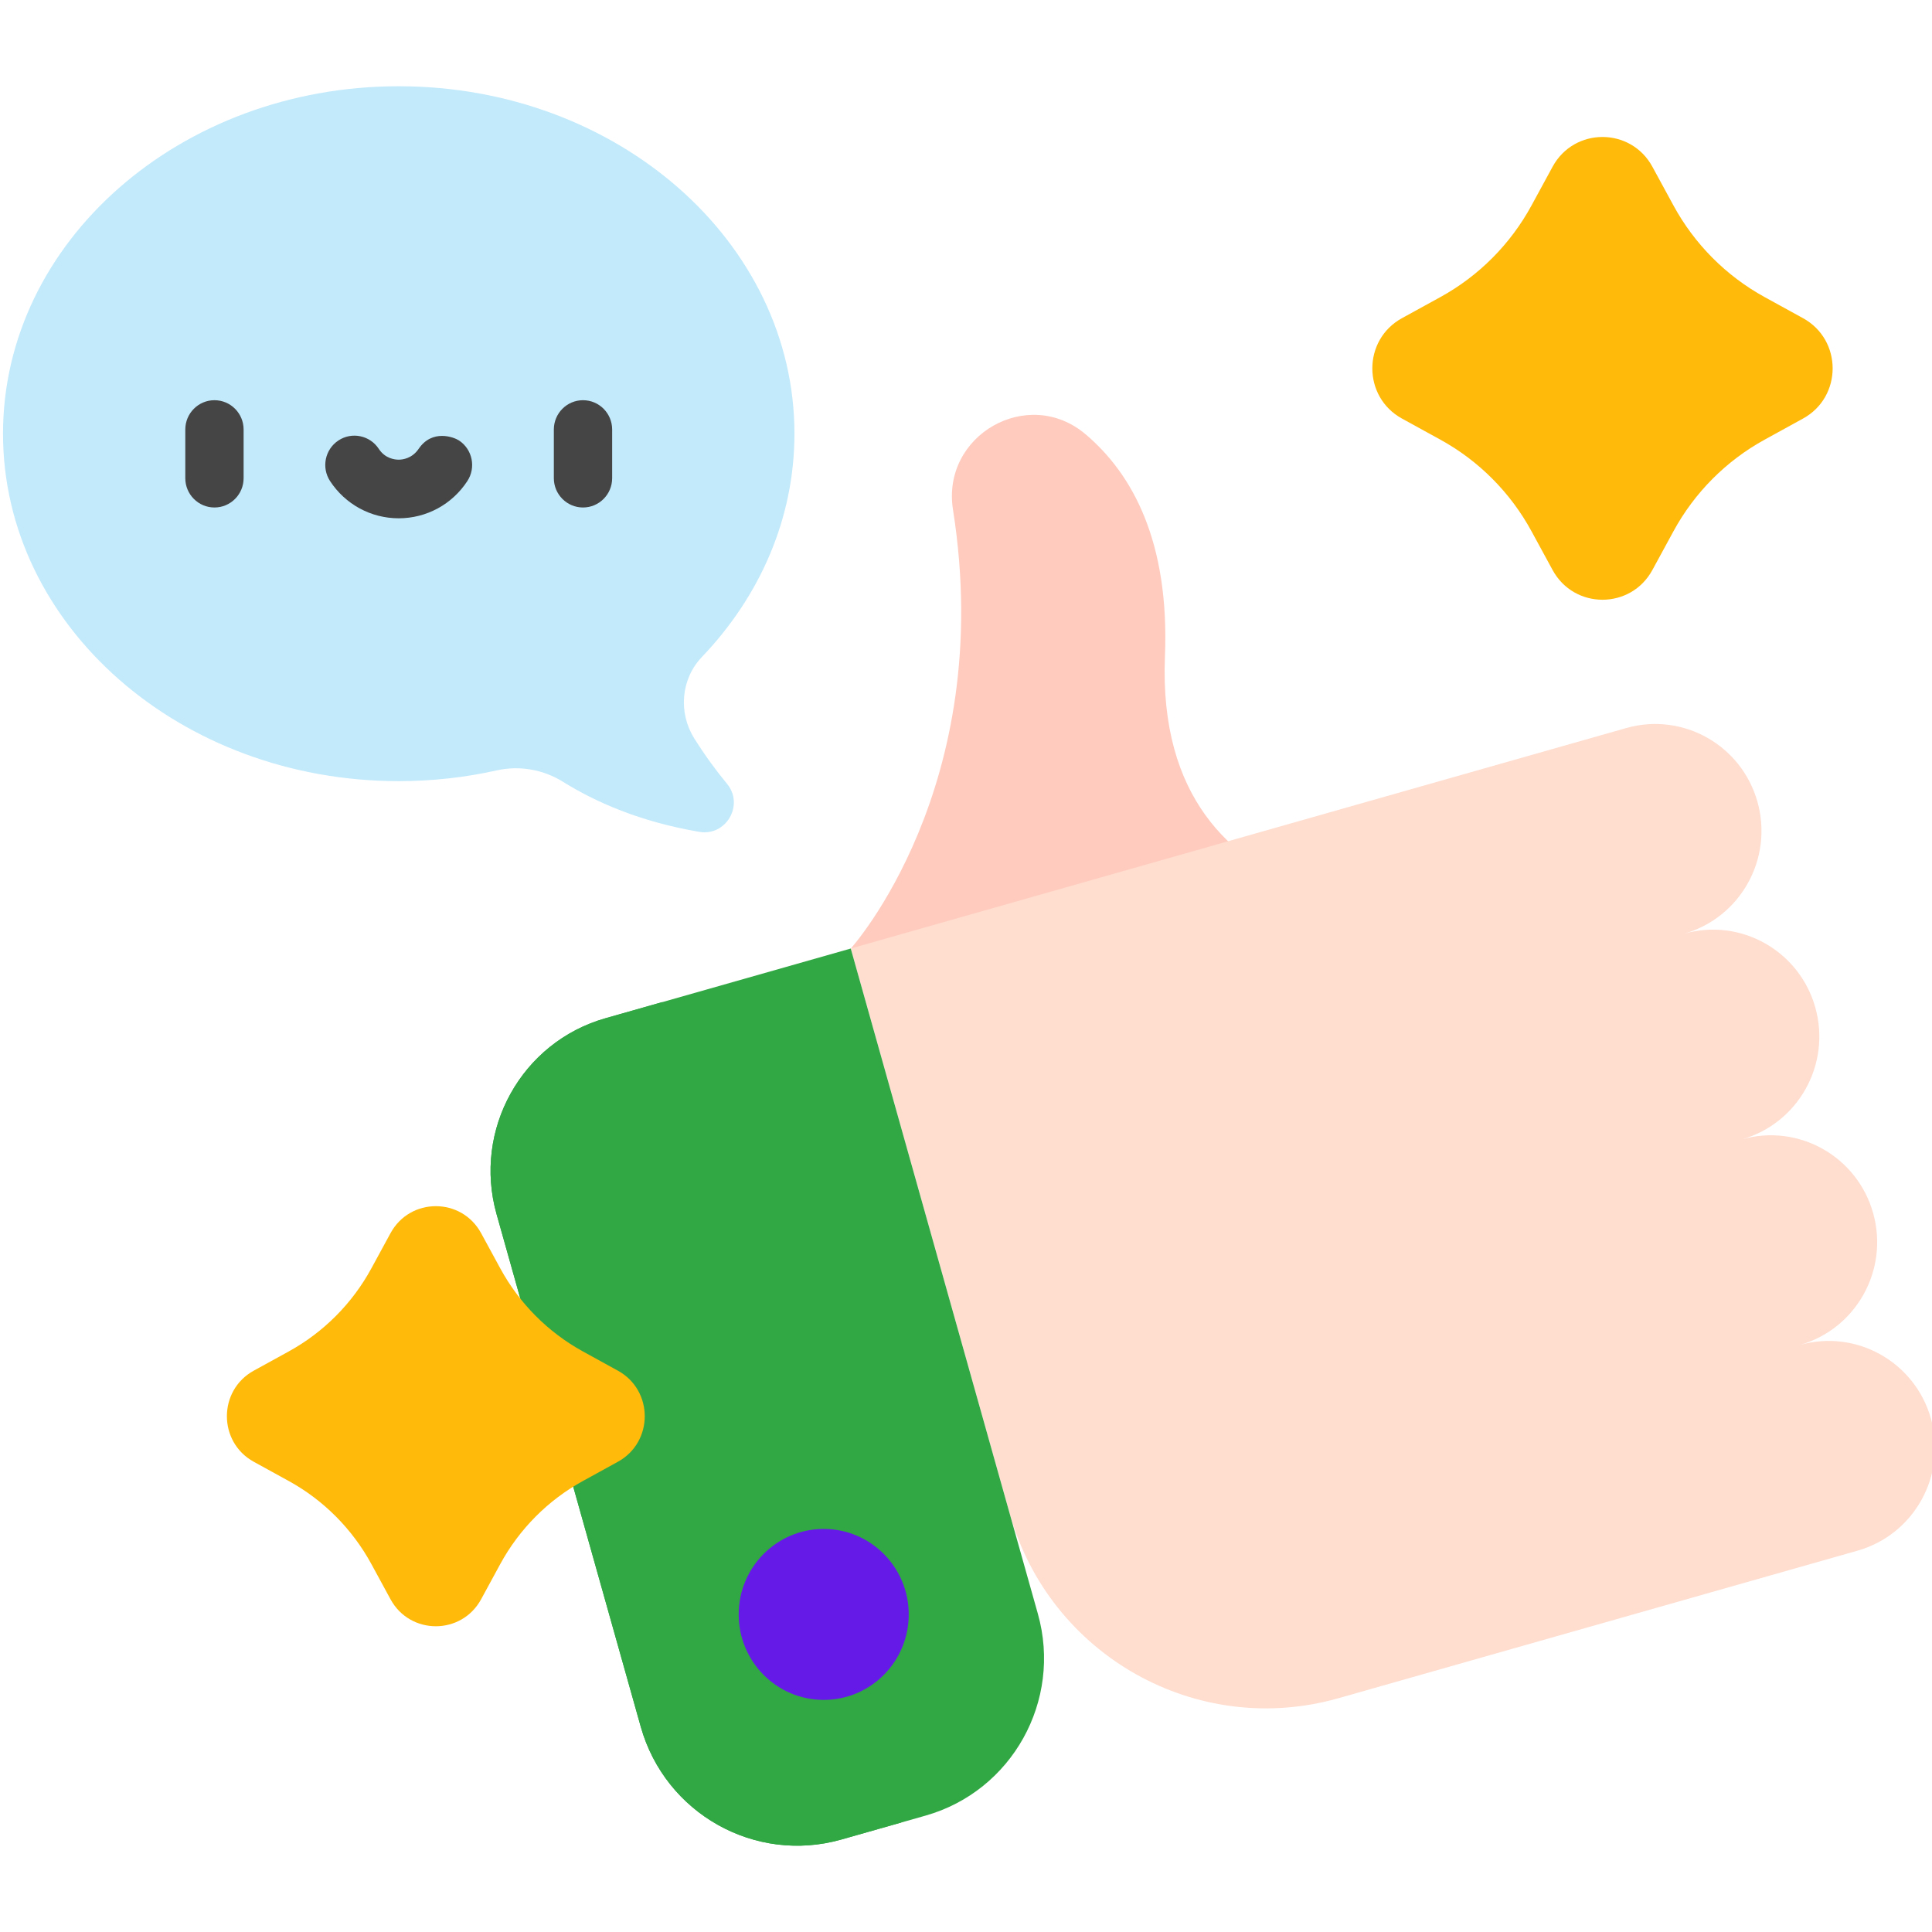 <svg width="320" height="320" viewBox="0 0 320 320" fill="none" xmlns="http://www.w3.org/2000/svg">
<g clip-path="url(#clip0_2276_134)">
<path d="M140.918 157.103C140.918 157.103 165.104 130.329 157.846 84.425C155.893 72.06 170.28 63.86 179.806 71.928C187.552 78.488 193.721 89.674 192.95 108.734C191.06 155.513 241.02 150.688 241.02 150.688L140.918 157.103Z" fill="#FFCBBE"/>
<path d="M291.089 132.803C288.442 123.399 278.714 117.928 269.356 120.589L140.918 157.101L167.233 250.66C173.864 274.233 198.25 287.94 221.699 281.275L307.68 256.833C317.035 254.172 322.477 244.392 319.831 234.985C317.184 225.58 307.456 220.112 298.1 222.772C307.456 220.112 312.895 210.331 310.248 200.924C307.604 191.519 297.876 186.051 288.518 188.712C297.873 186.051 303.315 176.271 300.669 166.864C298.022 157.459 288.294 151.991 278.938 154.649C288.294 151.991 293.733 142.208 291.089 132.803V132.803Z" fill="#FFDDCF"/>
<path d="M139.368 304.685L153.32 300.717C167.631 296.65 175.951 281.689 171.906 267.302L140.911 157.107L100.28 168.66C86.391 172.606 78.315 187.128 82.243 201.09L106.127 286.001C110.174 300.388 125.057 308.752 139.368 304.685V304.685Z" fill="#32A845"/>
<path d="M112.601 219.538C92.621 185.306 109.747 165.959 109.747 165.959L100.28 168.649C86.391 172.598 78.315 187.117 82.243 201.08L106.127 285.993C110.174 300.379 125.057 308.744 139.368 304.674L149.243 301.869C155.842 281.408 149.968 263.538 149.968 263.538C149.968 263.538 132.583 253.768 112.601 219.538V219.538Z" fill="#32A845"/>
<path d="M150.516 267.399C150.516 275.218 144.21 281.558 136.432 281.558C128.651 281.558 122.348 275.218 122.348 267.399C122.348 259.58 128.651 253.24 136.432 253.24C144.21 253.24 150.516 259.58 150.516 267.399V267.399Z" fill="#651AE8"/>
<path d="M273.686 27.615L277.177 34.033C280.658 40.434 285.895 45.696 292.262 49.198L298.644 52.705C305.177 56.298 305.177 65.73 298.644 69.321L292.262 72.83C285.895 76.33 280.658 81.594 277.177 87.995L273.686 94.411C270.114 100.978 260.732 100.978 257.158 94.411L253.667 87.995C250.186 81.594 244.952 76.33 238.585 72.83L232.201 69.321C225.668 65.73 225.668 56.298 232.201 52.705L238.585 49.198C244.952 45.696 250.186 40.434 253.667 34.033L257.158 27.615C260.732 21.047 270.114 21.047 273.686 27.615Z" fill="#FFBA0A"/>
<path d="M79.688 204.252L82.856 210.076C86.016 215.888 90.769 220.664 96.55 223.842L102.343 227.028C108.273 230.29 108.273 238.85 102.343 242.112L96.55 245.298C90.769 248.473 86.016 253.252 82.856 259.061L79.688 264.888C76.443 270.847 67.928 270.847 64.683 264.888L61.514 259.061C58.353 253.252 53.602 248.473 47.823 245.298L42.028 242.112C36.1 238.85 36.1 230.29 42.028 227.028L47.823 223.842C53.602 220.664 58.355 215.888 61.514 210.076L64.683 204.252C67.928 198.291 76.443 198.291 79.688 204.252Z" fill="#FFBA0A"/>
<path d="M114.986 122.29C112.313 118.03 112.784 112.446 116.258 108.814C125.823 98.813 131.585 85.913 131.585 71.833C131.585 40.05 102.24 14.285 66.042 14.285C29.845 14.285 0.5 40.05 0.5 71.833C0.5 103.616 29.845 129.381 66.042 129.381C71.643 129.381 77.08 128.762 82.27 127.601C86.032 126.76 89.965 127.444 93.244 129.486C98.639 132.849 106.056 136.125 115.845 137.782C120.281 138.533 123.296 133.31 120.423 129.83C118.665 127.704 116.81 125.196 114.986 122.29Z" fill="#C2EAFB"/>
<path d="M96.563 84.056C93.897 84.056 91.734 81.882 91.734 79.201V71.142C91.734 68.462 93.897 66.287 96.563 66.287C99.232 66.287 101.392 68.462 101.392 71.142V79.201C101.392 81.882 99.232 84.056 96.563 84.056Z" fill="#454545"/>
<path d="M35.52 84.056C32.854 84.056 30.691 81.882 30.691 79.201V71.142C30.691 68.462 32.854 66.287 35.52 66.287C38.189 66.287 40.349 68.462 40.349 71.142V79.201C40.349 81.882 38.189 84.056 35.52 84.056Z" fill="#454545"/>
<path d="M69.337 74.348C68.255 75.943 66.678 76.137 66.039 76.137C65.399 76.137 63.795 75.963 62.74 74.348C61.276 72.107 58.28 71.484 56.054 72.956C53.825 74.426 53.205 77.438 54.667 79.678C57.191 83.539 61.442 85.846 66.039 85.846C70.636 85.846 74.884 83.539 77.408 79.678C78.873 77.438 78.253 74.426 76.024 72.956C75.206 72.416 71.593 71.017 69.337 74.348Z" fill="#454545"/>
</g>
<defs>
<clipPath id="clip0_2276_134">
<rect width="320" height="320" fill="white"/>
</clipPath>
</defs>
</svg>
